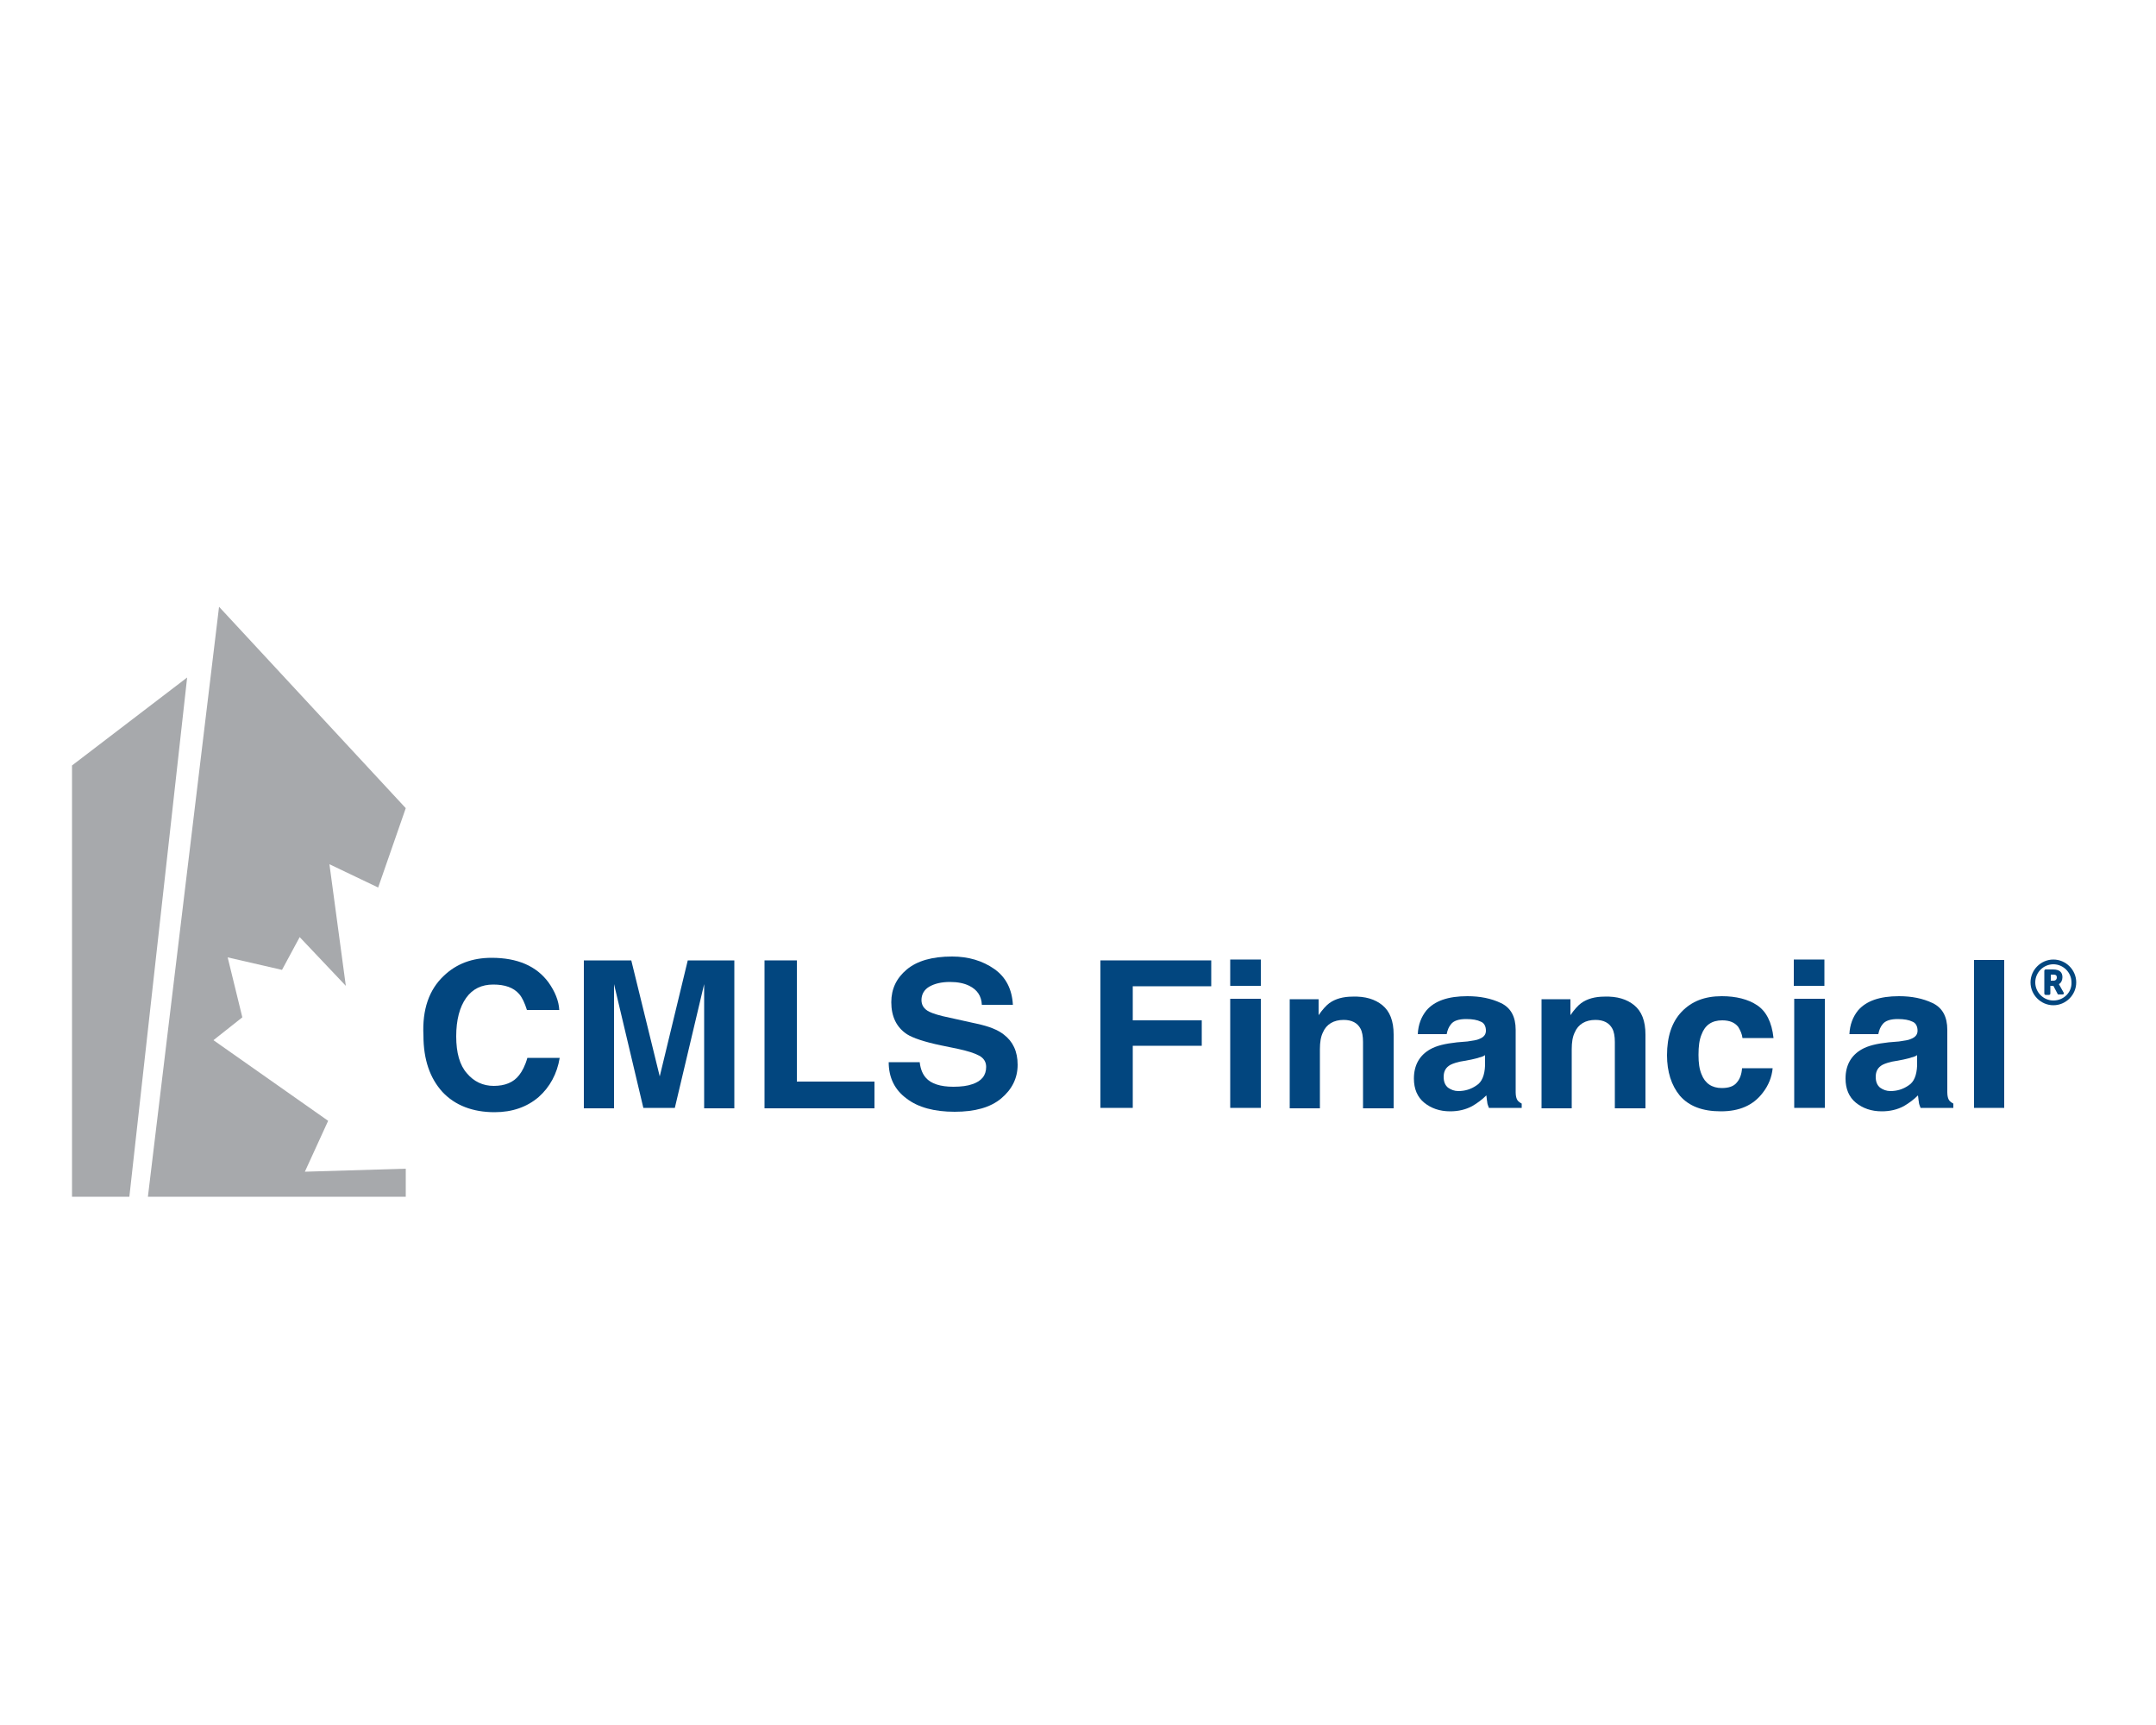 <?xml version="1.0" encoding="utf-8"?>
<!-- Generator: Adobe Illustrator 25.2.2, SVG Export Plug-In . SVG Version: 6.00 Build 0)  -->
<svg version="1.1" id="Layer_1" xmlns="http://www.w3.org/2000/svg" xmlns:xlink="http://www.w3.org/1999/xlink" x="0px" y="0px"
	 viewBox="0 0 500 400" style="enable-background:new 0 0 500 400;" xml:space="preserve">
<style type="text/css">
	.st0{fill:#02467F;}
	.st1{fill:#A7A9AC;}
</style>
<g>
	<g>
		<path class="st0" d="M102.9,226.3c2.9-2.8,6.6-4.2,11.1-4.2c6,0,10.4,1.9,13.2,5.7c1.5,2.1,2.4,4.3,2.5,6.4h-7.5
			c-0.5-1.6-1.1-2.9-1.8-3.7c-1.3-1.5-3.3-2.2-6-2.2c-2.7,0-4.8,1-6.3,3.1c-1.5,2.1-2.3,5.1-2.3,8.9c0,3.8,0.8,6.7,2.5,8.6
			c1.6,1.9,3.7,2.9,6.2,2.9c2.6,0,4.6-0.8,5.9-2.5c0.7-0.9,1.4-2.2,1.9-4h7.5c-0.6,3.7-2.3,6.8-4.9,9.1c-2.7,2.3-6.1,3.5-10.2,3.5
			c-5.1,0-9.2-1.6-12.1-4.7c-2.9-3.2-4.4-7.5-4.4-13.1C97.9,234.1,99.5,229.5,102.9,226.3z"/>
		<path class="st0" d="M159.5,222.7h10.8v34.3h-7v-23.2c0-0.7,0-1.6,0-2.8c0-1.2,0-2.1,0-2.8l-6.8,28.7h-7.3l-6.8-28.7
			c0,0.7,0,1.6,0,2.8c0,1.2,0,2.1,0,2.8v23.2h-7v-34.3h11l6.6,26.9L159.5,222.7z"/>
		<path class="st0" d="M177.3,222.7h7.5v28.1h18v6.2h-25.5V222.7z"/>
		<path class="st0" d="M213.3,246.4c0.2,1.6,0.7,2.7,1.4,3.5c1.2,1.4,3.4,2.1,6.4,2.1c1.8,0,3.3-0.2,4.4-0.6c2.1-0.7,3.2-2,3.2-4
			c0-1.1-0.5-2-1.6-2.6c-1.1-0.6-2.7-1.1-5-1.6l-3.9-0.8c-3.8-0.8-6.5-1.7-7.9-2.6c-2.4-1.6-3.6-4.1-3.6-7.4c0-3.1,1.2-5.6,3.6-7.6
			c2.4-2,5.9-3,10.5-3c3.8,0,7.1,1,9.8,2.9s4.1,4.7,4.3,8.3h-7.2c-0.1-2.1-1.1-3.5-2.9-4.4c-1.2-0.6-2.7-0.9-4.5-0.9
			c-2,0-3.6,0.4-4.8,1.1c-1.2,0.7-1.8,1.8-1.8,3.1c0,1.2,0.6,2.1,1.8,2.7c0.8,0.4,2.3,0.9,4.8,1.4l6.3,1.4c2.8,0.6,4.8,1.4,6.2,2.5
			c2.1,1.6,3.2,3.9,3.2,7c0,3.1-1.3,5.7-3.8,7.8c-2.5,2.1-6.1,3.1-10.8,3.1c-4.7,0-8.5-1-11.2-3.1c-2.7-2-4.1-4.8-4.1-8.4H213.3z"/>
		<path class="st0" d="M255.2,222.7h25.7v6h-18.2v7.9h16v5.9h-16v14.4h-7.5V222.7z"/>
		<path class="st0" d="M292.4,228.6h-7.1v-6.1h7.1V228.6z M285.3,231.6h7.1v25.3h-7.1V231.6z"/>
		<path class="st0" d="M320.6,233.1c1.7,1.4,2.6,3.6,2.6,6.8v17.1h-7.1v-15.4c0-1.3-0.2-2.4-0.6-3.1c-0.7-1.3-2-2-3.9-2
			c-2.3,0-4,1-4.8,2.9c-0.5,1-0.7,2.3-0.7,3.9v13.7h-7v-25.3h6.7v3.7c0.9-1.3,1.7-2.2,2.5-2.8c1.4-1,3.2-1.5,5.4-1.5
			C316.6,231,318.9,231.7,320.6,233.1z"/>
		<path class="st0" d="M340.3,241.5c1.3-0.2,2.2-0.3,2.8-0.6c1-0.4,1.5-1,1.5-1.9c0-1-0.4-1.8-1.2-2.1c-0.8-0.4-1.9-0.6-3.4-0.6
			c-1.7,0-2.9,0.4-3.5,1.2c-0.5,0.6-0.8,1.3-1,2.3h-6.7c0.1-2.2,0.8-4,2-5.5c1.9-2.2,5-3.3,9.5-3.3c2.9,0,5.5,0.5,7.8,1.6
			c2.3,1.1,3.4,3.2,3.4,6.2v11.6c0,0.8,0,1.8,0,2.9c0,0.9,0.2,1.5,0.4,1.8c0.2,0.3,0.6,0.6,1,0.8v1h-7.6c-0.2-0.5-0.4-1-0.4-1.4
			c-0.1-0.4-0.1-1-0.2-1.5c-1,1-2.1,1.8-3.3,2.5c-1.5,0.8-3.2,1.2-5.1,1.2c-2.4,0-4.4-0.7-6-2s-2.4-3.2-2.4-5.6
			c0-3.1,1.3-5.4,3.8-6.8c1.4-0.8,3.4-1.3,6.2-1.6L340.3,241.5z M344.5,244.6c-0.4,0.3-0.9,0.5-1.4,0.6c-0.5,0.2-1.1,0.3-1.9,0.5
			l-1.6,0.3c-1.5,0.2-2.6,0.6-3.2,0.9c-1.1,0.6-1.6,1.5-1.6,2.8c0,1.1,0.3,1.9,1,2.5c0.7,0.5,1.5,0.8,2.4,0.8c1.5,0,2.9-0.4,4.2-1.3
			c1.3-0.8,1.9-2.4,2-4.6V244.6z"/>
		<path class="st0" d="M379,233.1c1.7,1.4,2.6,3.6,2.6,6.8v17.1h-7.1v-15.4c0-1.3-0.2-2.4-0.6-3.1c-0.7-1.3-2-2-3.9-2
			c-2.3,0-4,1-4.8,2.9c-0.5,1-0.7,2.3-0.7,3.9v13.7h-7v-25.3h6.7v3.7c0.9-1.3,1.7-2.2,2.5-2.8c1.4-1,3.2-1.5,5.4-1.5
			C375,231,377.3,231.7,379,233.1z"/>
		<path class="st0" d="M404.1,240.7c-0.1-0.9-0.5-1.8-1-2.6c-0.8-1-2-1.5-3.7-1.5c-2.4,0-4,1.1-4.8,3.3c-0.5,1.2-0.7,2.7-0.7,4.7
			c0,1.9,0.2,3.3,0.7,4.5c0.8,2.1,2.4,3.2,4.7,3.2c1.6,0,2.8-0.4,3.5-1.3c0.7-0.8,1.1-1.9,1.2-3.3h7.1c-0.2,2-0.9,3.9-2.3,5.7
			c-2.2,2.9-5.4,4.3-9.7,4.3s-7.4-1.2-9.5-3.6c-2-2.4-3-5.6-3-9.4c0-4.3,1.1-7.7,3.4-10.1s5.3-3.6,9.3-3.6c3.3,0,6.1,0.7,8.2,2.1
			c2.1,1.4,3.4,3.9,3.8,7.6H404.1z"/>
		<path class="st0" d="M423.1,228.6h-7.1v-6.1h7.1V228.6z M416.1,231.6h7.1v25.3h-7.1V231.6z"/>
		<path class="st0" d="M440.4,241.5c1.3-0.2,2.2-0.3,2.8-0.6c1-0.4,1.5-1,1.5-1.9c0-1-0.4-1.8-1.2-2.1c-0.8-0.4-1.9-0.6-3.4-0.6
			c-1.7,0-2.9,0.4-3.5,1.2c-0.5,0.6-0.8,1.3-1,2.3h-6.7c0.1-2.2,0.8-4,2-5.5c1.9-2.2,5-3.3,9.5-3.3c2.9,0,5.5,0.5,7.8,1.6
			c2.3,1.1,3.4,3.2,3.4,6.2v11.6c0,0.8,0,1.8,0,2.9c0,0.9,0.2,1.5,0.4,1.8c0.2,0.3,0.6,0.6,1,0.8v1h-7.6c-0.2-0.5-0.4-1-0.4-1.4
			c-0.1-0.4-0.1-1-0.2-1.5c-1,1-2.1,1.8-3.3,2.5c-1.5,0.8-3.2,1.2-5.1,1.2c-2.4,0-4.4-0.7-6-2s-2.4-3.2-2.4-5.6
			c0-3.1,1.3-5.4,3.8-6.8c1.4-0.8,3.4-1.3,6.2-1.6L440.4,241.5z M444.7,244.6c-0.4,0.3-0.9,0.5-1.4,0.6c-0.5,0.2-1.1,0.3-1.9,0.5
			l-1.6,0.3c-1.5,0.2-2.6,0.6-3.2,0.9c-1.1,0.6-1.6,1.5-1.6,2.8c0,1.1,0.3,1.9,1,2.5c0.7,0.5,1.5,0.8,2.4,0.8c1.5,0,2.9-0.4,4.2-1.3
			c1.3-0.8,1.9-2.4,2-4.6V244.6z"/>
		<path class="st0" d="M464.8,256.9h-7v-34.3h7V256.9z"/>
	</g>
	<polygon class="st1" points="16.7,277.5 16.7,177.5 43.4,157.1 30,277.5 	"/>
	<polygon class="st1" points="50.8,140.7 94.1,187.4 87.7,205.8 76.4,200.4 80.2,228.6 69.5,217.3 65.4,224.9 52.8,222 56.2,235.9 
		49.5,241.2 76.1,259.9 70.7,271.7 94.1,271 94.1,277.5 34.3,277.5 	"/>
	<path class="st0" d="M476.2,222.5c-2.9,0-5.3,2.4-5.3,5.3s2.4,5.3,5.3,5.3c2.9,0,5.3-2.4,5.3-5.3S479.1,222.5,476.2,222.5z
		 M476.2,232c-2.3,0-4.2-1.9-4.2-4.2c0-2.3,1.9-4.2,4.2-4.2c2.3,0,4.2,1.9,4.2,4.2C480.5,230.1,478.6,232,476.2,232z M478.6,230.2
		c-1.1-2-1.1-1.9-1.1-2c0.5-0.3,0.8-0.9,0.8-1.6c0-1.1-0.6-1.8-2.2-1.8h-1.7c-0.1,0-0.3,0.1-0.3,0.3v5.3c0,0.1,0.1,0.3,0.3,0.3h0.8
		c0.1,0,0.3-0.1,0.3-0.3v-1.8h0.7l1,1.9c0,0.1,0.1,0.1,0.2,0.1h0.9C478.6,230.6,478.7,230.4,478.6,230.2L478.6,230.2z M476.3,227.4
		h-0.7V226h0.6c0.7,0,0.8,0.3,0.8,0.7C477,227.1,476.7,227.4,476.3,227.4z"/>
</g>
</svg>
